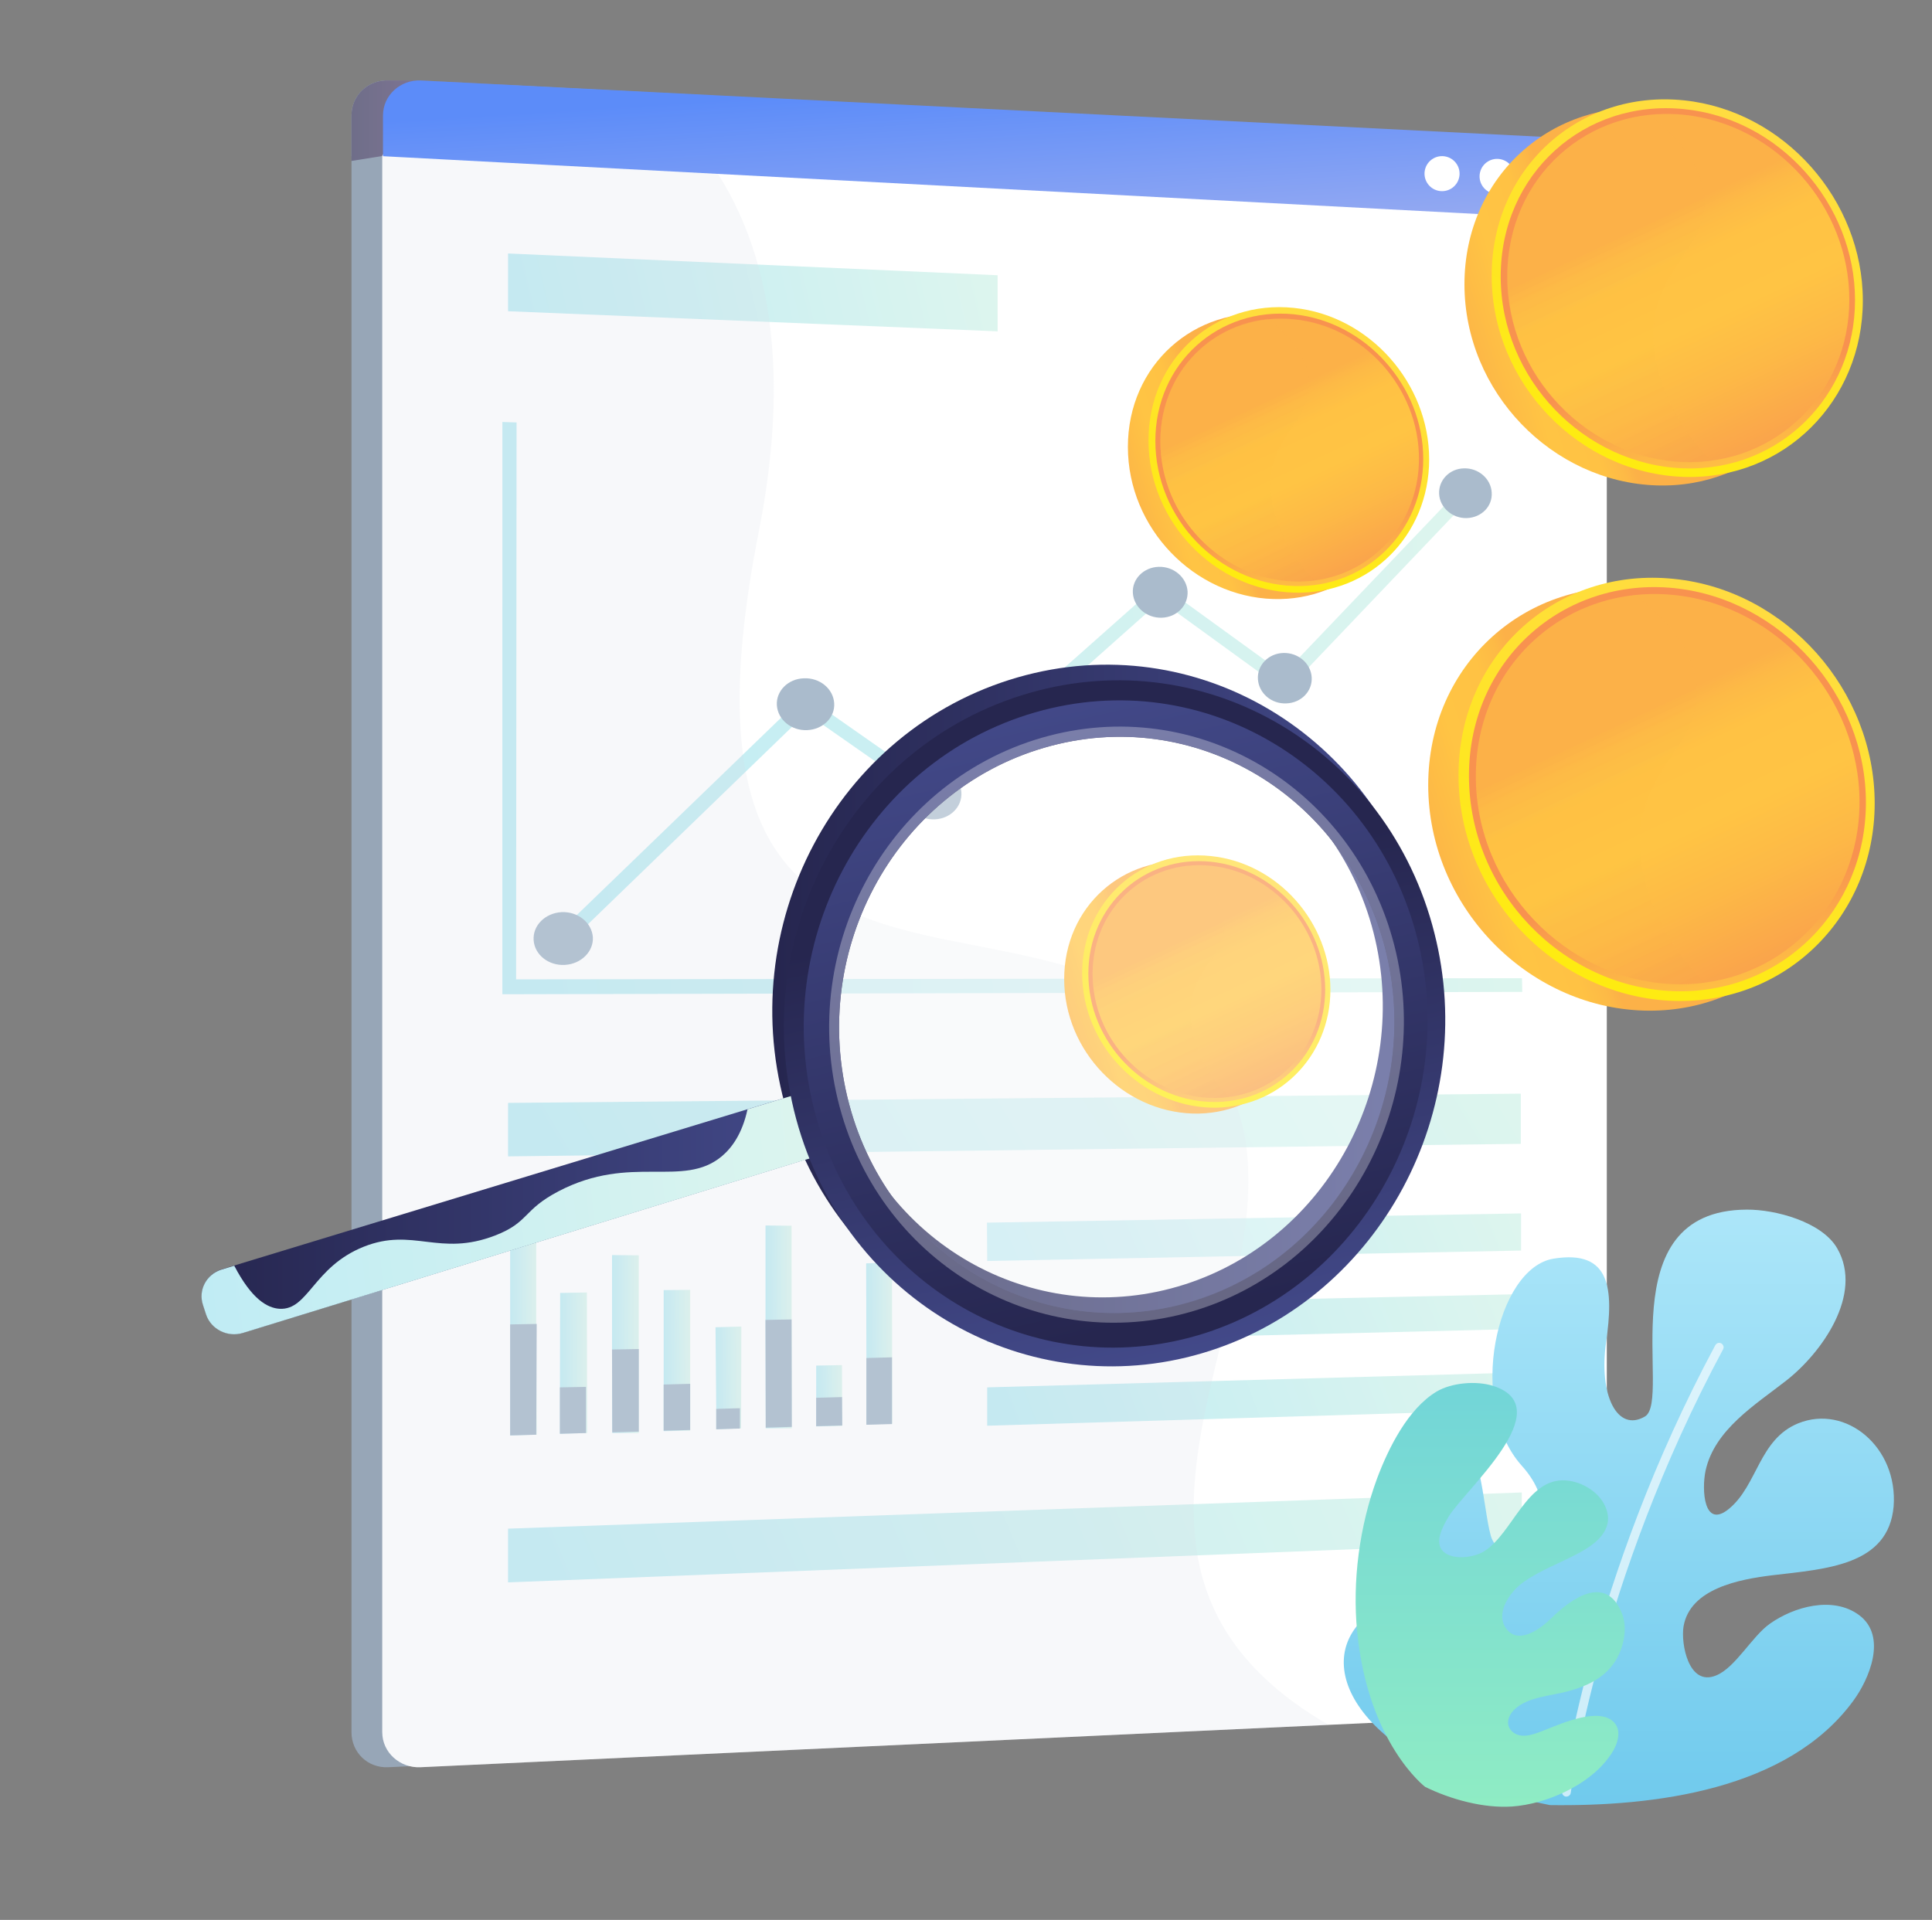 <svg width="165" height="164" viewBox="0 0 165 164" fill="none" xmlns="http://www.w3.org/2000/svg">
<rect x="0" y="0" width="165" height="164" fill="#808080" stroke="none"/>
<path d="M134.314 14.718V143.298C134.314 144.915 133.161 146.27 131.644 146.351L33.154 150.96C31.414 151.041 30.019 149.707 30.019 147.968V9.866C30.019 8.127 31.455 6.793 33.194 6.874L43.288 7.379L131.725 11.827C131.968 11.847 132.19 11.888 132.413 11.948C133.343 12.252 134.031 13.081 134.294 14.091C134.335 14.293 134.314 14.516 134.314 14.718Z" fill="#97A6B7"/>
<path d="M42.884 122.555L40.558 122.616V105.048L42.884 105.007V122.555Z" fill="#97A6B7"/>
<path d="M47.314 122.414L45.028 122.474V110.445L47.314 110.405V122.414Z" fill="#97A6B7"/>
<path d="M51.723 122.292L49.458 122.353L49.438 107.19L51.723 107.15V122.292Z" fill="#97A6B7"/>
<path d="M56.113 122.151L53.848 122.212V110.183L56.113 110.142V122.151Z" fill="#97A6B7"/>
<path d="M60.462 122.03L58.217 122.09V113.377L60.462 113.336V122.03Z" fill="#97A6B7"/>
<path d="M64.791 121.888L62.566 121.949L62.545 104.684L64.791 104.643V121.888Z" fill="#97A6B7"/>
<path d="M69.1 121.767L66.874 121.827V116.652L69.1 116.591V121.767Z" fill="#97A6B7"/>
<path d="M73.368 121.645L71.163 121.706L71.143 107.918L73.347 107.878L73.368 121.645Z" fill="#97A6B7"/>
<path d="M127.073 97.709L40.558 98.78V94.211L127.053 93.423L127.073 97.709Z" fill="#97A6B7"/>
<path d="M127.133 131.774L40.578 135.17V130.581L127.133 127.488V131.774Z" fill="#97A6B7"/>
<path d="M82.389 28.304L40.558 26.585V21.652L82.369 23.512L82.389 28.304Z" fill="#97A6B7"/>
<path d="M127.093 106.826L81.479 107.716V104.441L127.073 103.652L127.093 106.826Z" fill="#97A6B7"/>
<path d="M127.093 113.518L81.479 114.65V111.557L127.093 110.546V113.518Z" fill="#97A6B7"/>
<path d="M127.113 120.412L81.499 121.787L81.479 118.512L127.113 117.238V120.412Z" fill="#97A6B7"/>
<path d="M127.134 84.729L39.991 84.931V36.047L41.245 36.087V83.658L127.134 83.557V84.729Z" fill="#97A6B7"/>
<path d="M45.331 80.686C45.169 80.686 45.008 80.625 44.886 80.524C44.644 80.302 44.623 79.918 44.866 79.675L65.499 59.741C65.701 59.539 66.045 59.519 66.288 59.681L76.806 67.04L95.82 50.158C96.023 49.976 96.326 49.956 96.569 50.138L106.804 57.558L121.894 41.748C122.097 41.526 122.461 41.526 122.683 41.748C122.906 41.971 122.926 42.314 122.724 42.536L107.31 58.71C107.108 58.912 106.784 58.932 106.562 58.771L96.286 51.331L77.292 68.232C77.089 68.414 76.766 68.434 76.523 68.273L66.025 60.934L45.776 80.524C45.655 80.625 45.493 80.686 45.331 80.686Z" fill="#97A6B7"/>
<path d="M65.822 57.942C64.467 57.982 63.435 59.033 63.516 60.246C63.597 61.48 64.75 62.43 66.105 62.369C67.461 62.309 68.492 61.278 68.411 60.065C68.33 58.831 67.177 57.881 65.822 57.942Z" fill="#97A6B7"/>
<path d="M45.129 77.916C43.733 77.997 42.661 79.048 42.742 80.302C42.823 81.555 44.017 82.505 45.412 82.424C46.808 82.344 47.88 81.272 47.799 80.039C47.718 78.806 46.525 77.855 45.129 77.916Z" fill="#97A6B7"/>
<path d="M76.765 65.584C75.43 65.644 74.419 66.675 74.48 67.888C74.561 69.102 75.693 70.052 77.028 69.991C78.363 69.93 79.375 68.899 79.294 67.686C79.213 66.473 78.08 65.523 76.765 65.584Z" fill="#97A6B7"/>
<path d="M106.764 55.779C105.489 55.819 104.519 56.83 104.599 58.023C104.68 59.215 105.752 60.145 107.027 60.085C108.301 60.044 109.272 59.033 109.191 57.841C109.13 56.668 108.038 55.738 106.764 55.779Z" fill="#97A6B7"/>
<path d="M124.564 42.072C124.504 40.899 123.431 39.969 122.198 40.009C120.964 40.029 120.013 41.02 120.074 42.193C120.134 43.365 121.206 44.295 122.44 44.255C123.694 44.214 124.645 43.244 124.564 42.072Z" fill="#97A6B7"/>
<path d="M96.124 48.419C94.829 48.46 93.838 49.471 93.919 50.664C94 51.856 95.092 52.807 96.387 52.766C97.682 52.726 98.653 51.715 98.592 50.522C98.511 49.309 97.398 48.379 96.124 48.419Z" fill="#97A6B7"/>
<path d="M134.314 14.091V18.863L30.019 13.343V9.866C30.019 8.127 31.455 6.793 33.194 6.874H35.905L43.288 7.258L131.725 11.847C131.968 11.867 132.15 11.908 132.372 11.969C133.323 12.272 134.112 13.081 134.314 14.091Z" fill="#97A6B7"/>
<path d="M121.379 15.894C121.963 15.31 121.963 14.362 121.379 13.778C120.794 13.194 119.847 13.194 119.262 13.778C118.677 14.362 118.677 15.31 119.262 15.894C119.847 16.478 120.794 16.478 121.379 15.894Z" fill="#97A6B7"/>
<path d="M126.083 16.121C126.668 15.536 126.668 14.589 126.083 14.005C125.498 13.421 124.551 13.421 123.966 14.005C123.382 14.589 123.382 15.536 123.966 16.121C124.551 16.705 125.498 16.705 126.083 16.121Z" fill="#97A6B7"/>
<path d="M130.987 15.547C131.119 14.732 130.565 13.963 129.749 13.831C128.933 13.698 128.164 14.252 128.032 15.068C127.899 15.883 128.454 16.652 129.27 16.784C130.086 16.917 130.854 16.363 130.987 15.547Z" fill="#97A6B7"/>
<path opacity="0.4" d="M43.288 7.258V7.379L42.681 13.869L32.79 13.303L30.019 13.748V9.866C30.019 8.127 31.455 6.793 33.194 6.874H35.905L43.288 7.258Z" fill="url(#paint0_linear_517_1319)"/>
<path d="M137.227 18.863V143.298C137.227 144.915 136.034 146.27 134.517 146.351L113.459 147.341L35.905 150.96C34.166 151.041 32.648 149.707 32.648 147.968V13.303L34.307 10.675C34.307 8.936 34.894 9.846 36.633 9.927L58.136 10.776L134.315 13.808C135.569 13.869 134.881 14.799 134.881 15.062L137.227 18.863Z" fill="white"/>
<path d="M45.837 122.555L43.571 122.616V105.047L45.796 105.007V113.094L45.837 122.555Z" fill="url(#paint1_linear_517_1319)"/>
<path d="M50.146 122.414L47.819 122.474V118.512L47.84 110.445L50.125 110.405L50.146 122.414Z" fill="url(#paint2_linear_517_1319)"/>
<path d="M54.555 122.414H52.29L52.27 115.297V107.21L54.555 107.231V122.414Z" fill="url(#paint3_linear_517_1319)"/>
<path d="M58.945 122.211L56.679 122.252V118.289V110.203L58.945 110.182V122.211Z" fill="url(#paint4_linear_517_1319)"/>
<path d="M63.294 122.009L61.17 122.09V120.351L61.109 113.377L63.314 113.316L63.294 122.009Z" fill="url(#paint5_linear_517_1319)"/>
<path d="M67.622 122.009H65.397L65.377 112.77V104.683L67.602 104.704L67.622 122.009Z" fill="url(#paint6_linear_517_1319)"/>
<path d="M71.931 121.807L69.706 121.848V119.401V116.652L71.911 116.611L71.931 121.807Z" fill="url(#paint7_linear_517_1319)"/>
<path d="M76.199 121.605H76.179L73.994 121.686V115.985L73.974 107.918L76.179 107.857L76.199 121.605Z" fill="url(#paint8_linear_517_1319)"/>
<path d="M45.796 122.555L43.571 122.616V113.134L45.837 113.094L45.796 122.555Z" fill="#AABBCC"/>
<path d="M50.044 118.471V122.414L47.819 122.474V118.512L50.044 118.471Z" fill="#AABBCC"/>
<path d="M54.555 122.292L52.29 122.353L52.27 115.277L54.555 115.237V122.292Z" fill="#AABBCC"/>
<path d="M58.945 122.151L56.679 122.211V118.269L58.945 118.208V122.151Z" fill="#AABBCC"/>
<path d="M63.192 120.291V122.029L61.169 122.09V120.351L63.192 120.291Z" fill="#AABBCC"/>
<path d="M67.622 121.888L65.397 121.949L65.377 112.75L67.602 112.709L67.622 121.888Z" fill="#AABBCC"/>
<path d="M71.931 121.767L69.706 121.827V119.401L71.911 119.341L71.931 121.767Z" fill="#AABBCC"/>
<path d="M76.179 121.645L73.994 121.706V116.005L76.179 115.944V121.645Z" fill="#AABBCC"/>
<path d="M129.884 97.709L43.389 98.78V94.211L129.884 93.423V97.709Z" fill="url(#paint9_linear_517_1319)"/>
<path d="M129.965 131.774L43.389 135.17V130.581L129.965 127.488V131.774Z" fill="url(#paint10_linear_517_1319)"/>
<path d="M85.201 28.304L43.389 26.585V21.652L85.201 23.512V28.304Z" fill="url(#paint11_linear_517_1319)"/>
<path d="M129.905 106.826L84.311 107.716L84.29 104.441L129.905 103.652V106.826Z" fill="url(#paint12_linear_517_1319)"/>
<path d="M129.925 113.518L84.311 114.65V111.557L129.925 110.546V113.518Z" fill="url(#paint13_linear_517_1319)"/>
<path d="M129.945 120.412L84.311 121.787V118.512L129.945 117.238V120.412Z" fill="url(#paint14_linear_517_1319)"/>
<path d="M130.006 84.729L42.904 84.931V36.047L44.117 36.087L44.077 83.658L129.985 83.557L130.006 84.729Z" fill="url(#paint15_linear_517_1319)"/>
<path d="M48.163 80.686C48.001 80.686 47.839 80.625 47.718 80.524C47.475 80.302 47.455 79.918 47.698 79.675L68.33 59.741C68.532 59.539 68.876 59.519 69.119 59.681L79.638 67.04L98.652 50.158C98.854 49.976 99.158 49.956 99.4 50.138L109.636 57.558L124.726 41.748C124.928 41.526 125.292 41.526 125.515 41.748C125.737 41.971 125.758 42.314 125.555 42.536L110.142 58.71C109.939 58.912 109.616 58.932 109.393 58.771L99.117 51.311L80.123 68.212C79.921 68.394 79.597 68.414 79.355 68.252L68.856 60.914L48.608 80.504C48.486 80.625 48.325 80.686 48.163 80.686Z" fill="url(#paint16_linear_517_1319)"/>
<path d="M68.654 57.942C67.299 57.982 66.267 59.033 66.348 60.246C66.429 61.48 67.582 62.43 68.937 62.369C70.293 62.309 71.324 61.278 71.243 60.065C71.162 58.831 70.01 57.881 68.654 57.942Z" fill="#AABBCC"/>
<path d="M47.961 77.916C46.565 77.997 45.493 79.048 45.574 80.302C45.655 81.555 46.849 82.505 48.244 82.424C49.64 82.344 50.712 81.272 50.631 80.039C50.53 78.806 49.357 77.855 47.961 77.916Z" fill="#AABBCC"/>
<path d="M79.577 65.584C78.242 65.644 77.231 66.675 77.292 67.888C77.373 69.102 78.505 70.052 79.84 69.991C81.175 69.93 82.187 68.899 82.106 67.686C82.045 66.473 80.912 65.523 79.577 65.584Z" fill="#AABBCC"/>
<path d="M109.596 55.779C108.321 55.819 107.351 56.83 107.431 58.023C107.512 59.215 108.584 60.145 109.859 60.085C111.133 60.044 112.104 59.033 112.023 57.841C111.942 56.668 110.87 55.738 109.596 55.779Z" fill="#AABBCC"/>
<path d="M127.397 42.072C127.336 40.899 126.264 39.969 125.03 40.009C123.796 40.029 122.845 41.02 122.906 42.193C122.967 43.365 124.039 44.295 125.273 44.255C126.527 44.214 127.478 43.244 127.397 42.072Z" fill="#AABBCC"/>
<path d="M98.956 48.419C97.662 48.46 96.67 49.471 96.751 50.664C96.832 51.856 97.924 52.807 99.219 52.766C100.514 52.726 101.485 51.715 101.424 50.522C101.343 49.309 100.23 48.379 98.956 48.419Z" fill="#AABBCC"/>
<path opacity="0.2" d="M113.459 147.341L35.905 150.96C34.166 151.041 32.648 149.707 32.648 147.968V13.303L34.307 10.675C34.307 8.936 34.894 9.846 36.633 9.927L58.136 10.776C64.406 17.366 68.23 28.102 64.791 45.488C55.324 93.443 89.813 71.669 103.588 90.653C115.3 106.847 87.466 132.259 113.459 147.341Z" fill="#D8DEE8"/>
<path d="M137.227 14.091V18.863L32.709 13.343V9.866C32.709 8.127 34.206 6.793 35.946 6.874L134.517 11.827C135.791 11.908 136.802 12.858 137.227 14.091Z" fill="url(#paint17_linear_517_1319)"/>
<path d="M124.613 15.178C124.803 14.374 124.305 13.568 123.5 13.378C122.696 13.188 121.889 13.686 121.699 14.49C121.509 15.294 122.008 16.1 122.812 16.29C123.617 16.48 124.423 15.982 124.613 15.178Z" fill="white"/>
<path d="M129.314 15.412C129.504 14.607 129.006 13.802 128.201 13.612C127.397 13.422 126.591 13.92 126.401 14.724C126.211 15.528 126.709 16.334 127.513 16.524C128.318 16.714 129.124 16.216 129.314 15.412Z" fill="white"/>
<path d="M133.391 16.364C133.976 15.78 133.976 14.833 133.391 14.248C132.807 13.664 131.859 13.664 131.274 14.248C130.69 14.833 130.69 15.78 131.274 16.364C131.859 16.948 132.807 16.948 133.391 16.364Z" fill="white"/>
<path d="M157.516 69.445C157.516 79.048 149.991 86.61 140.383 86.326C130.39 86.023 121.975 77.391 121.975 67.06C121.975 56.729 130.39 49.228 140.383 50.28C149.991 51.25 157.516 59.822 157.516 69.445Z" fill="url(#paint18_linear_517_1319)"/>
<path d="M160.105 68.617C160.105 78.22 152.58 85.781 142.972 85.498C132.979 85.194 124.564 76.562 124.564 66.231C124.564 55.9 132.979 48.4 142.972 49.451C152.58 50.421 160.105 58.993 160.105 68.617Z" fill="url(#paint19_linear_517_1319)"/>
<path d="M159.356 68.556C159.356 77.734 152.155 84.952 142.992 84.669C133.464 84.365 125.454 76.117 125.454 66.271C125.454 56.426 133.464 49.269 142.992 50.239C152.155 51.189 159.356 59.377 159.356 68.556Z" fill="url(#paint20_linear_517_1319)"/>
<path d="M158.81 68.515C158.81 77.391 151.852 84.365 142.972 84.062C133.768 83.759 126.041 75.793 126.041 66.312C126.041 56.81 133.768 49.895 142.972 50.825C151.852 51.735 158.81 59.64 158.81 68.515Z" fill="url(#paint21_linear_517_1319)"/>
<path opacity="0.3" d="M140.12 70.699C140.645 65.422 145.5 63.178 144.873 58.326C144.489 55.334 142.203 52.807 139.674 50.846C131.988 51.654 126.061 58.002 126.061 66.332C126.061 75.834 133.788 83.779 142.992 84.082C143.882 84.103 144.752 84.062 145.601 83.961C141.94 80.322 139.654 75.227 140.12 70.699Z" fill="url(#paint22_linear_517_1319)"/>
<path d="M120.296 39.787C120.296 46.277 115.219 51.371 108.746 51.169C102.01 50.967 96.326 45.145 96.326 38.17C96.326 31.195 101.99 26.141 108.746 26.848C115.239 27.536 120.296 33.318 120.296 39.787Z" fill="url(#paint23_linear_517_1319)"/>
<path d="M122.056 39.241C122.056 45.731 116.979 50.826 110.506 50.623C103.77 50.421 98.086 44.599 98.086 37.624C98.086 30.649 103.75 25.595 110.506 26.302C116.979 26.97 122.056 32.752 122.056 39.241Z" fill="url(#paint24_linear_517_1319)"/>
<path d="M121.55 39.201C121.55 45.387 116.696 50.26 110.506 50.057C104.073 49.855 98.672 44.296 98.672 37.664C98.672 31.033 104.073 26.201 110.506 26.848C116.696 27.495 121.55 33.014 121.55 39.201Z" fill="url(#paint25_linear_517_1319)"/>
<path d="M121.186 39.181C121.186 45.165 116.493 49.876 110.506 49.673C104.296 49.471 99.097 44.093 99.097 37.705C99.097 31.316 104.296 26.646 110.506 27.273C116.493 27.859 121.186 33.176 121.186 39.181Z" fill="url(#paint26_linear_517_1319)"/>
<path opacity="0.3" d="M108.564 40.636C108.928 37.078 112.205 35.562 111.78 32.287C111.517 30.265 109.98 28.567 108.281 27.232C103.102 27.778 99.097 32.064 99.097 37.664C99.097 44.073 104.296 49.431 110.506 49.633C111.113 49.653 111.699 49.613 112.266 49.552C109.798 47.126 108.261 43.709 108.564 40.636Z" fill="url(#paint27_linear_517_1319)"/>
<path d="M156.767 26.404C156.767 34.975 150.051 41.728 141.495 41.465C132.574 41.182 125.07 33.5 125.07 24.281C125.07 15.062 132.574 8.37 141.495 9.3C150.072 10.19 156.767 17.831 156.767 26.404Z" fill="url(#paint28_linear_517_1319)"/>
<path d="M159.093 25.676C159.093 34.248 152.378 41 143.821 40.737C134.901 40.454 127.396 32.772 127.396 23.553C127.396 14.334 134.901 7.642 143.821 8.572C152.378 9.462 159.093 17.104 159.093 25.676Z" fill="url(#paint29_linear_517_1319)"/>
<path d="M158.426 25.635C158.426 33.823 152.013 40.272 143.821 40.01C135.305 39.727 128.165 32.388 128.165 23.613C128.165 14.839 135.305 8.451 143.821 9.32C151.993 10.129 158.426 17.427 158.426 25.635Z" fill="url(#paint30_linear_517_1319)"/>
<path d="M157.94 25.595C157.94 33.52 151.73 39.727 143.821 39.464C135.608 39.181 128.731 32.084 128.731 23.614C128.731 15.143 135.608 8.976 143.821 9.805C151.73 10.614 157.94 17.67 157.94 25.595Z" fill="url(#paint31_linear_517_1319)"/>
<path opacity="0.3" d="M141.252 27.536C141.738 22.825 146.067 20.824 145.5 16.497C145.156 13.829 143.133 11.585 140.868 9.826C134.011 10.553 128.711 16.214 128.711 23.634C128.711 32.105 135.588 39.201 143.801 39.484C144.59 39.504 145.379 39.464 146.127 39.363C142.891 36.108 140.848 31.579 141.252 27.536Z" fill="url(#paint32_linear_517_1319)"/>
<path d="M17.619 112.265L17.356 111.456C16.931 110.183 17.639 108.828 18.954 108.424L70.394 92.756L71.971 98.073L20.774 113.842C19.459 114.246 18.043 113.539 17.619 112.265Z" fill="url(#paint33_linear_517_1319)"/>
<path d="M102.374 114.044C87.628 118.815 71.83 110.466 67.218 95C62.505 79.15 71.405 62.329 86.92 57.861C102.172 53.474 117.586 62.834 121.51 78.361C125.373 93.544 116.857 109.354 102.374 114.044ZM101.181 109.718C113.419 105.796 120.579 92.452 117.302 79.655C113.945 66.615 100.978 58.811 88.215 62.531C75.248 66.312 67.805 80.363 71.709 93.625C75.532 106.624 88.761 113.7 101.181 109.718Z" fill="url(#paint34_linear_517_1319)"/>
<path d="M70.394 92.756L63.84 94.757C63.395 96.839 62.505 98.052 61.635 98.78C58.318 101.53 53.888 98.538 47.718 101.752C44.623 103.37 45.21 104.401 42.297 105.533C37.503 107.393 35.298 104.805 31.05 106.503C26.762 108.222 26.337 111.921 23.89 111.8C22.838 111.739 21.503 110.991 20.006 108.12L18.934 108.444C17.619 108.848 16.911 110.203 17.336 111.477L17.599 112.285C18.023 113.559 19.439 114.266 20.754 113.862L71.951 98.093L70.394 92.756Z" fill="url(#paint35_linear_517_1319)"/>
<path d="M112.084 85.053C112.084 90.774 107.593 95.282 101.869 95.121C95.901 94.939 90.885 89.784 90.885 83.638C90.885 77.471 95.901 73.003 101.869 73.63C107.593 74.216 112.084 79.311 112.084 85.053Z" fill="url(#paint36_linear_517_1319)"/>
<path d="M113.621 84.547C113.621 90.269 109.13 94.777 103.406 94.615C97.438 94.433 92.422 89.278 92.422 83.132C92.422 76.966 97.438 72.498 103.406 73.125C109.15 73.711 113.621 78.826 113.621 84.547Z" fill="url(#paint37_linear_517_1319)"/>
<path d="M113.176 84.527C113.176 90.006 108.887 94.312 103.406 94.13C97.722 93.948 92.948 89.035 92.948 83.173C92.948 77.31 97.722 73.044 103.406 73.61C108.887 74.176 113.176 79.048 113.176 84.527Z" fill="url(#paint38_linear_517_1319)"/>
<path d="M112.852 84.507C112.852 89.804 108.706 93.948 103.406 93.787C97.924 93.605 93.312 88.854 93.312 83.193C93.312 77.532 97.924 73.408 103.406 73.954C108.706 74.5 112.852 79.21 112.852 84.507Z" fill="url(#paint39_linear_517_1319)"/>
<path opacity="0.3" d="M101.707 85.801C102.03 82.647 104.923 81.313 104.539 78.422C104.296 76.642 102.961 75.126 101.444 73.954C96.872 74.439 93.312 78.219 93.312 83.173C93.312 88.833 97.924 93.584 103.406 93.766C103.932 93.787 104.458 93.766 104.963 93.685C102.799 91.522 101.444 88.51 101.707 85.801Z" fill="url(#paint40_linear_517_1319)"/>
<path d="M103.366 115.378C88.619 120.149 72.821 111.8 68.209 96.334C63.496 80.484 72.376 63.663 87.911 59.195C103.163 54.808 118.577 64.169 122.501 79.695C126.365 94.878 117.849 110.688 103.366 115.378ZM102.172 111.052C114.41 107.13 121.571 93.787 118.294 80.989C114.936 67.949 101.97 60.145 89.206 63.865C76.24 67.626 68.796 81.677 72.7 94.959C76.523 107.959 89.772 115.035 102.172 111.052Z" fill="url(#paint41_linear_517_1319)"/>
<path d="M102.961 113.862C89.044 118.35 74.156 110.445 69.828 95.849C65.397 80.909 73.772 65.079 88.397 60.853C102.759 56.709 117.323 65.503 121.045 80.16C124.686 94.494 116.635 109.435 102.961 113.862ZM102.172 111.052C114.41 107.13 121.571 93.787 118.294 80.989C114.936 67.949 101.97 60.146 89.206 63.866C76.24 67.626 68.796 81.677 72.7 94.959C76.523 107.959 89.772 115.035 102.172 111.052Z" fill="url(#paint42_linear_517_1319)"/>
<path opacity="0.3" d="M119.083 80.767C115.624 67.262 102.212 59.196 88.983 63.017C75.532 66.918 67.845 81.475 71.891 95.202C75.855 108.666 89.57 115.965 102.415 111.84C115.037 107.777 122.461 93.989 119.083 80.767Z" fill="white"/>
<path d="M153.571 121.585C150.213 122.96 150.112 126.861 147.665 128.883C145.5 130.662 145.318 127.246 145.662 125.628C146.431 122.11 149.93 119.988 152.56 117.926C155.533 115.601 159.174 110.587 156.909 106.644C155.614 104.38 151.629 103.309 149.182 103.329C137.227 103.369 142.85 119.624 140.484 120.999C138.117 122.394 136.519 119.139 137.166 114.65C137.814 110.142 137.591 106.725 132.696 107.514C127.801 108.282 125.232 119.927 129.965 125.204C134.698 130.48 128.286 134.605 127.315 131.168C126.607 128.681 126.567 122.434 123.654 121.342C118.799 119.523 117.424 129.752 118.536 132.34C120.094 135.959 124.544 137.334 126.688 140.569C127.315 141.519 128.691 143.823 127.861 144.956C126.708 146.533 124.443 144.349 123.634 143.419C121.793 141.357 119.75 134.908 116.251 138.486C111.922 142.914 116.959 151.122 132.372 154.195C141.232 154.316 152.681 152.941 158.284 145.279C159.619 143.46 161.217 139.78 158.77 137.961C156.525 136.303 153.187 137.253 151.144 138.709C149.627 139.78 148.211 142.449 146.572 143.116C144.206 144.107 143.538 140.387 143.781 138.931C144.347 135.676 148.575 134.908 151.346 134.564C155.958 134.018 161.278 133.735 161.723 128.681C162.107 123.627 157.657 119.927 153.571 121.585Z" fill="url(#paint43_linear_517_1319)"/>
<g opacity="0.8">
<path opacity="0.8" d="M133.727 153.467C133.525 153.447 133.384 153.245 133.404 153.042C133.424 152.861 135.71 135.009 146.491 114.913C146.592 114.731 146.815 114.65 146.997 114.752C147.179 114.853 147.26 115.075 147.159 115.257C136.438 135.231 134.172 152.941 134.152 153.123C134.132 153.346 133.93 153.487 133.727 153.467Z" fill="white"/>
</g>
<path d="M137.874 147.159C136.64 145.764 133.363 147.22 132.028 147.746C131.239 148.049 130.167 148.554 129.358 148.069C128.509 147.543 128.711 146.613 129.358 146.007C130.511 144.935 132.453 144.875 133.91 144.47C135.487 144.046 136.964 143.379 137.894 141.984C138.643 140.872 139.027 139.133 138.542 137.88C137.186 134.382 134.193 136.545 132.453 138.264C131.604 139.093 129.783 140.488 128.711 139.214C127.578 137.859 128.994 135.919 130.127 135.13C131.604 134.099 133.303 133.493 134.88 132.643C136.296 131.875 137.814 130.703 137.186 128.903C136.701 127.508 135.143 126.558 133.707 126.457C130.39 126.255 129.196 130.965 126.769 132.502C125.919 133.048 124.099 133.311 123.27 132.542C122.44 131.754 123.249 130.359 123.694 129.591C125.029 127.326 133.282 120.25 127.538 118.391C126.081 117.926 123.978 118.107 122.683 118.876C120.235 120.352 118.577 123.708 117.606 126.295C116.109 130.359 115.482 135.049 115.907 139.376C116.837 148.938 121.712 152.638 121.712 152.638C123.897 153.71 126.688 154.478 129.136 154.316C132.008 154.114 135.629 152.537 137.369 150.151C137.955 149.424 138.643 148.029 137.874 147.159Z" fill="url(#paint44_linear_517_1319)"/>
<defs>
<linearGradient id="paint0_linear_517_1319" x1="30.013" y1="10.369" x2="43.283" y2="10.369" gradientUnits="userSpaceOnUse">
<stop stop-color="#311944"/>
<stop offset="1" stop-color="#893976"/>
</linearGradient>
<linearGradient id="paint1_linear_517_1319" x1="43.548" y1="114.037" x2="45.862" y2="114.026" gradientUnits="userSpaceOnUse">
<stop stop-color="#C0ECF4"/>
<stop offset="0.996" stop-color="#DDF5EE"/>
</linearGradient>
<linearGradient id="paint2_linear_517_1319" x1="47.796" y1="116.594" x2="50.171" y2="116.577" gradientUnits="userSpaceOnUse">
<stop stop-color="#C0ECF4"/>
<stop offset="0.996" stop-color="#DDF5EE"/>
</linearGradient>
<linearGradient id="paint3_linear_517_1319" x1="52.246" y1="115.007" x2="54.58" y2="114.994" gradientUnits="userSpaceOnUse">
<stop stop-color="#C0ECF4"/>
<stop offset="0.996" stop-color="#DDF5EE"/>
</linearGradient>
<linearGradient id="paint4_linear_517_1319" x1="56.656" y1="116.372" x2="58.97" y2="116.356" gradientUnits="userSpaceOnUse">
<stop stop-color="#C0ECF4"/>
<stop offset="0.996" stop-color="#DDF5EE"/>
</linearGradient>
<linearGradient id="paint5_linear_517_1319" x1="61.087" y1="117.815" x2="63.338" y2="117.794" gradientUnits="userSpaceOnUse">
<stop stop-color="#C0ECF4"/>
<stop offset="0.996" stop-color="#DDF5EE"/>
</linearGradient>
<linearGradient id="paint6_linear_517_1319" x1="65.354" y1="113.568" x2="67.647" y2="113.557" gradientUnits="userSpaceOnUse">
<stop stop-color="#C0ECF4"/>
<stop offset="0.996" stop-color="#DDF5EE"/>
</linearGradient>
<linearGradient id="paint7_linear_517_1319" x1="69.683" y1="119.296" x2="71.955" y2="119.261" gradientUnits="userSpaceOnUse">
<stop stop-color="#C0ECF4"/>
<stop offset="0.996" stop-color="#DDF5EE"/>
</linearGradient>
<linearGradient id="paint8_linear_517_1319" x1="73.952" y1="114.949" x2="76.224" y2="114.935" gradientUnits="userSpaceOnUse">
<stop stop-color="#C0ECF4"/>
<stop offset="0.996" stop-color="#DDF5EE"/>
</linearGradient>
<linearGradient id="paint9_linear_517_1319" x1="42.512" y1="96.17" x2="107.365" y2="57.154" gradientUnits="userSpaceOnUse">
<stop stop-color="#C0ECF4"/>
<stop offset="0.996" stop-color="#DDF5EE"/>
</linearGradient>
<linearGradient id="paint10_linear_517_1319" x1="42.511" y1="131.428" x2="117.666" y2="99.868" gradientUnits="userSpaceOnUse">
<stop stop-color="#C0ECF4"/>
<stop offset="0.996" stop-color="#DDF5EE"/>
</linearGradient>
<linearGradient id="paint11_linear_517_1319" x1="42.965" y1="25.063" x2="83.44" y2="15.582" gradientUnits="userSpaceOnUse">
<stop stop-color="#C0ECF4"/>
<stop offset="0.996" stop-color="#DDF5EE"/>
</linearGradient>
<linearGradient id="paint12_linear_517_1319" x1="83.828" y1="105.736" x2="123.471" y2="89.154" gradientUnits="userSpaceOnUse">
<stop stop-color="#C0ECF4"/>
<stop offset="0.996" stop-color="#DDF5EE"/>
</linearGradient>
<linearGradient id="paint13_linear_517_1319" x1="83.848" y1="112.651" x2="123.607" y2="96.184" gradientUnits="userSpaceOnUse">
<stop stop-color="#C0ECF4"/>
<stop offset="0.996" stop-color="#DDF5EE"/>
</linearGradient>
<linearGradient id="paint14_linear_517_1319" x1="83.848" y1="119.571" x2="124.734" y2="104.286" gradientUnits="userSpaceOnUse">
<stop stop-color="#C0ECF4"/>
<stop offset="0.996" stop-color="#DDF5EE"/>
</linearGradient>
<linearGradient id="paint15_linear_517_1319" x1="42.021" y1="61.115" x2="130.574" y2="55.236" gradientUnits="userSpaceOnUse">
<stop stop-color="#C0ECF4"/>
<stop offset="0.996" stop-color="#DDF5EE"/>
</linearGradient>
<linearGradient id="paint16_linear_517_1319" x1="46.733" y1="61.634" x2="126.115" y2="55.721" gradientUnits="userSpaceOnUse">
<stop stop-color="#C0ECF4"/>
<stop offset="0.996" stop-color="#DDF5EE"/>
</linearGradient>
<linearGradient id="paint17_linear_517_1319" x1="70.472" y1="7.985" x2="71.649" y2="26.719" gradientUnits="userSpaceOnUse">
<stop stop-color="#5C8CF9"/>
<stop offset="0.996" stop-color="#A7B3EF"/>
</linearGradient>
<linearGradient id="paint18_linear_517_1319" x1="133.649" y1="70.192" x2="112.927" y2="76.847" gradientUnits="userSpaceOnUse">
<stop stop-color="#FCB148"/>
<stop offset="0.052" stop-color="#FDBA46"/>
<stop offset="0.142" stop-color="#FFC244"/>
<stop offset="0.318" stop-color="#FFC444"/>
<stop offset="0.485" stop-color="#FDB946"/>
<stop offset="0.775" stop-color="#F99C4D"/>
<stop offset="0.866" stop-color="#F8924F"/>
<stop offset="1" stop-color="#F8924F"/>
</linearGradient>
<linearGradient id="paint19_linear_517_1319" x1="150.415" y1="49.574" x2="131.93" y2="90.378" gradientUnits="userSpaceOnUse">
<stop stop-color="#FFDB44"/>
<stop offset="1" stop-color="#FEEF06"/>
</linearGradient>
<linearGradient id="paint20_linear_517_1319" x1="147.011" y1="92.651" x2="143.445" y2="73.158" gradientUnits="userSpaceOnUse">
<stop stop-color="#FCB148"/>
<stop offset="0.052" stop-color="#FDBA46"/>
<stop offset="0.142" stop-color="#FFC244"/>
<stop offset="0.318" stop-color="#FFC444"/>
<stop offset="0.485" stop-color="#FDB946"/>
<stop offset="0.775" stop-color="#F99C4D"/>
<stop offset="0.866" stop-color="#F8924F"/>
<stop offset="1" stop-color="#F8924F"/>
</linearGradient>
<linearGradient id="paint21_linear_517_1319" x1="139.442" y1="61.101" x2="154.141" y2="92.321" gradientUnits="userSpaceOnUse">
<stop stop-color="#FCB148"/>
<stop offset="0.052" stop-color="#FDBA46"/>
<stop offset="0.142" stop-color="#FFC244"/>
<stop offset="0.318" stop-color="#FFC444"/>
<stop offset="0.485" stop-color="#FDB946"/>
<stop offset="0.775" stop-color="#F99C4D"/>
<stop offset="0.866" stop-color="#F8924F"/>
<stop offset="1" stop-color="#F8924F"/>
</linearGradient>
<linearGradient id="paint22_linear_517_1319" x1="135.114" y1="63.121" x2="149.783" y2="94.278" gradientUnits="userSpaceOnUse">
<stop stop-color="#FCB148"/>
<stop offset="0.052" stop-color="#FDBA46"/>
<stop offset="0.142" stop-color="#FFC244"/>
<stop offset="0.318" stop-color="#FFC444"/>
<stop offset="0.485" stop-color="#FDB946"/>
<stop offset="0.775" stop-color="#F99C4D"/>
<stop offset="0.866" stop-color="#F8924F"/>
<stop offset="1" stop-color="#F8924F"/>
</linearGradient>
<linearGradient id="paint23_linear_517_1319" x1="104.215" y1="40.3" x2="90.239" y2="44.788" gradientUnits="userSpaceOnUse">
<stop stop-color="#FCB148"/>
<stop offset="0.052" stop-color="#FDBA46"/>
<stop offset="0.142" stop-color="#FFC244"/>
<stop offset="0.318" stop-color="#FFC444"/>
<stop offset="0.485" stop-color="#FDB946"/>
<stop offset="0.775" stop-color="#F99C4D"/>
<stop offset="0.866" stop-color="#F8924F"/>
<stop offset="1" stop-color="#F8924F"/>
</linearGradient>
<linearGradient id="paint24_linear_517_1319" x1="115.522" y1="26.395" x2="103.055" y2="53.913" gradientUnits="userSpaceOnUse">
<stop stop-color="#FFDB44"/>
<stop offset="1" stop-color="#FEEF06"/>
</linearGradient>
<linearGradient id="paint25_linear_517_1319" x1="113.226" y1="55.446" x2="110.821" y2="42.3" gradientUnits="userSpaceOnUse">
<stop stop-color="#FCB148"/>
<stop offset="0.052" stop-color="#FDBA46"/>
<stop offset="0.142" stop-color="#FFC244"/>
<stop offset="0.318" stop-color="#FFC444"/>
<stop offset="0.485" stop-color="#FDB946"/>
<stop offset="0.775" stop-color="#F99C4D"/>
<stop offset="0.866" stop-color="#F8924F"/>
<stop offset="1" stop-color="#F8924F"/>
</linearGradient>
<linearGradient id="paint26_linear_517_1319" x1="108.122" y1="34.168" x2="118.035" y2="55.224" gradientUnits="userSpaceOnUse">
<stop stop-color="#FCB148"/>
<stop offset="0.052" stop-color="#FDBA46"/>
<stop offset="0.142" stop-color="#FFC244"/>
<stop offset="0.318" stop-color="#FFC444"/>
<stop offset="0.485" stop-color="#FDB946"/>
<stop offset="0.775" stop-color="#F99C4D"/>
<stop offset="0.866" stop-color="#F8924F"/>
<stop offset="1" stop-color="#F8924F"/>
</linearGradient>
<linearGradient id="paint27_linear_517_1319" x1="105.203" y1="35.531" x2="115.096" y2="56.544" gradientUnits="userSpaceOnUse">
<stop stop-color="#FCB148"/>
<stop offset="0.052" stop-color="#FDBA46"/>
<stop offset="0.142" stop-color="#FFC244"/>
<stop offset="0.318" stop-color="#FFC444"/>
<stop offset="0.485" stop-color="#FDB946"/>
<stop offset="0.775" stop-color="#F99C4D"/>
<stop offset="0.866" stop-color="#F8924F"/>
<stop offset="1" stop-color="#F8924F"/>
</linearGradient>
<linearGradient id="paint28_linear_517_1319" x1="135.493" y1="27.081" x2="117.008" y2="33.017" gradientUnits="userSpaceOnUse">
<stop stop-color="#FCB148"/>
<stop offset="0.052" stop-color="#FDBA46"/>
<stop offset="0.142" stop-color="#FFC244"/>
<stop offset="0.318" stop-color="#FFC444"/>
<stop offset="0.485" stop-color="#FDB946"/>
<stop offset="0.775" stop-color="#F99C4D"/>
<stop offset="0.866" stop-color="#F8924F"/>
<stop offset="1" stop-color="#F8924F"/>
</linearGradient>
<linearGradient id="paint29_linear_517_1319" x1="150.449" y1="8.688" x2="133.959" y2="45.087" gradientUnits="userSpaceOnUse">
<stop stop-color="#FFDB44"/>
<stop offset="1" stop-color="#FEEF06"/>
</linearGradient>
<linearGradient id="paint30_linear_517_1319" x1="147.412" y1="47.115" x2="144.231" y2="29.726" gradientUnits="userSpaceOnUse">
<stop stop-color="#FCB148"/>
<stop offset="0.052" stop-color="#FDBA46"/>
<stop offset="0.142" stop-color="#FFC244"/>
<stop offset="0.318" stop-color="#FFC444"/>
<stop offset="0.485" stop-color="#FDB946"/>
<stop offset="0.775" stop-color="#F99C4D"/>
<stop offset="0.866" stop-color="#F8924F"/>
<stop offset="1" stop-color="#F8924F"/>
</linearGradient>
<linearGradient id="paint31_linear_517_1319" x1="140.66" y1="18.971" x2="153.773" y2="46.821" gradientUnits="userSpaceOnUse">
<stop stop-color="#FCB148"/>
<stop offset="0.052" stop-color="#FDBA46"/>
<stop offset="0.142" stop-color="#FFC244"/>
<stop offset="0.318" stop-color="#FFC444"/>
<stop offset="0.485" stop-color="#FDB946"/>
<stop offset="0.775" stop-color="#F99C4D"/>
<stop offset="0.866" stop-color="#F8924F"/>
<stop offset="1" stop-color="#F8924F"/>
</linearGradient>
<linearGradient id="paint32_linear_517_1319" x1="136.8" y1="20.773" x2="149.885" y2="48.567" gradientUnits="userSpaceOnUse">
<stop stop-color="#FCB148"/>
<stop offset="0.052" stop-color="#FDBA46"/>
<stop offset="0.142" stop-color="#FFC244"/>
<stop offset="0.318" stop-color="#FFC444"/>
<stop offset="0.485" stop-color="#FDB946"/>
<stop offset="0.775" stop-color="#F99C4D"/>
<stop offset="0.866" stop-color="#F8924F"/>
<stop offset="1" stop-color="#F8924F"/>
</linearGradient>
<linearGradient id="paint33_linear_517_1319" x1="71.957" y1="103.355" x2="17.212" y2="103.355" gradientUnits="userSpaceOnUse">
<stop stop-color="#444B8C"/>
<stop offset="0.996" stop-color="#26264F"/>
</linearGradient>
<linearGradient id="paint34_linear_517_1319" x1="122.448" y1="86.084" x2="65.961" y2="86.084" gradientUnits="userSpaceOnUse">
<stop stop-color="#444B8C"/>
<stop offset="0.996" stop-color="#26264F"/>
</linearGradient>
<linearGradient id="paint35_linear_517_1319" x1="16.657" y1="103.638" x2="72.042" y2="98.314" gradientUnits="userSpaceOnUse">
<stop stop-color="#C0ECF4"/>
<stop offset="0.996" stop-color="#DDF5EE"/>
</linearGradient>
<linearGradient id="paint36_linear_517_1319" x1="97.856" y1="85.496" x2="85.501" y2="89.464" gradientUnits="userSpaceOnUse">
<stop stop-color="#FCB148"/>
<stop offset="0.052" stop-color="#FDBA46"/>
<stop offset="0.142" stop-color="#FFC244"/>
<stop offset="0.318" stop-color="#FFC444"/>
<stop offset="0.485" stop-color="#FDB946"/>
<stop offset="0.775" stop-color="#F99C4D"/>
<stop offset="0.866" stop-color="#F8924F"/>
<stop offset="1" stop-color="#F8924F"/>
</linearGradient>
<linearGradient id="paint37_linear_517_1319" x1="107.852" y1="73.203" x2="96.831" y2="97.532" gradientUnits="userSpaceOnUse">
<stop stop-color="#FFDB44"/>
<stop offset="1" stop-color="#FEEF06"/>
</linearGradient>
<linearGradient id="paint38_linear_517_1319" x1="105.823" y1="98.887" x2="103.697" y2="87.265" gradientUnits="userSpaceOnUse">
<stop stop-color="#FCB148"/>
<stop offset="0.052" stop-color="#FDBA46"/>
<stop offset="0.142" stop-color="#FFC244"/>
<stop offset="0.318" stop-color="#FFC444"/>
<stop offset="0.485" stop-color="#FDB946"/>
<stop offset="0.775" stop-color="#F99C4D"/>
<stop offset="0.866" stop-color="#F8924F"/>
<stop offset="1" stop-color="#F8924F"/>
</linearGradient>
<linearGradient id="paint39_linear_517_1319" x1="101.31" y1="80.076" x2="110.074" y2="98.691" gradientUnits="userSpaceOnUse">
<stop stop-color="#FCB148"/>
<stop offset="0.052" stop-color="#FDBA46"/>
<stop offset="0.142" stop-color="#FFC244"/>
<stop offset="0.318" stop-color="#FFC444"/>
<stop offset="0.485" stop-color="#FDB946"/>
<stop offset="0.775" stop-color="#F99C4D"/>
<stop offset="0.866" stop-color="#F8924F"/>
<stop offset="1" stop-color="#F8924F"/>
</linearGradient>
<linearGradient id="paint40_linear_517_1319" x1="98.73" y1="81.28" x2="107.476" y2="99.857" gradientUnits="userSpaceOnUse">
<stop stop-color="#FCB148"/>
<stop offset="0.052" stop-color="#FDBA46"/>
<stop offset="0.142" stop-color="#FFC244"/>
<stop offset="0.318" stop-color="#FFC444"/>
<stop offset="0.485" stop-color="#FDB946"/>
<stop offset="0.775" stop-color="#F99C4D"/>
<stop offset="0.866" stop-color="#F8924F"/>
<stop offset="1" stop-color="#F8924F"/>
</linearGradient>
<linearGradient id="paint41_linear_517_1319" x1="101.829" y1="117.814" x2="92.754" y2="76.114" gradientUnits="userSpaceOnUse">
<stop stop-color="#444B8C"/>
<stop offset="0.996" stop-color="#26264F"/>
</linearGradient>
<linearGradient id="paint42_linear_517_1319" x1="88.319" y1="56.794" x2="100.984" y2="112.718" gradientUnits="userSpaceOnUse">
<stop stop-color="#444B8C"/>
<stop offset="0.996" stop-color="#26264F"/>
</linearGradient>
<linearGradient id="paint43_linear_517_1319" x1="138.254" y1="103.329" x2="138.254" y2="154.202" gradientUnits="userSpaceOnUse">
<stop stop-color="#ACE6F9"/>
<stop offset="1" stop-color="#70CAED"/>
</linearGradient>
<linearGradient id="paint44_linear_517_1319" x1="127.267" y1="118.137" x2="127.267" y2="154.338" gradientUnits="userSpaceOnUse">
<stop stop-color="#72D5D8"/>
<stop offset="1" stop-color="#8FECC4"/>
</linearGradient>
</defs>
</svg>
